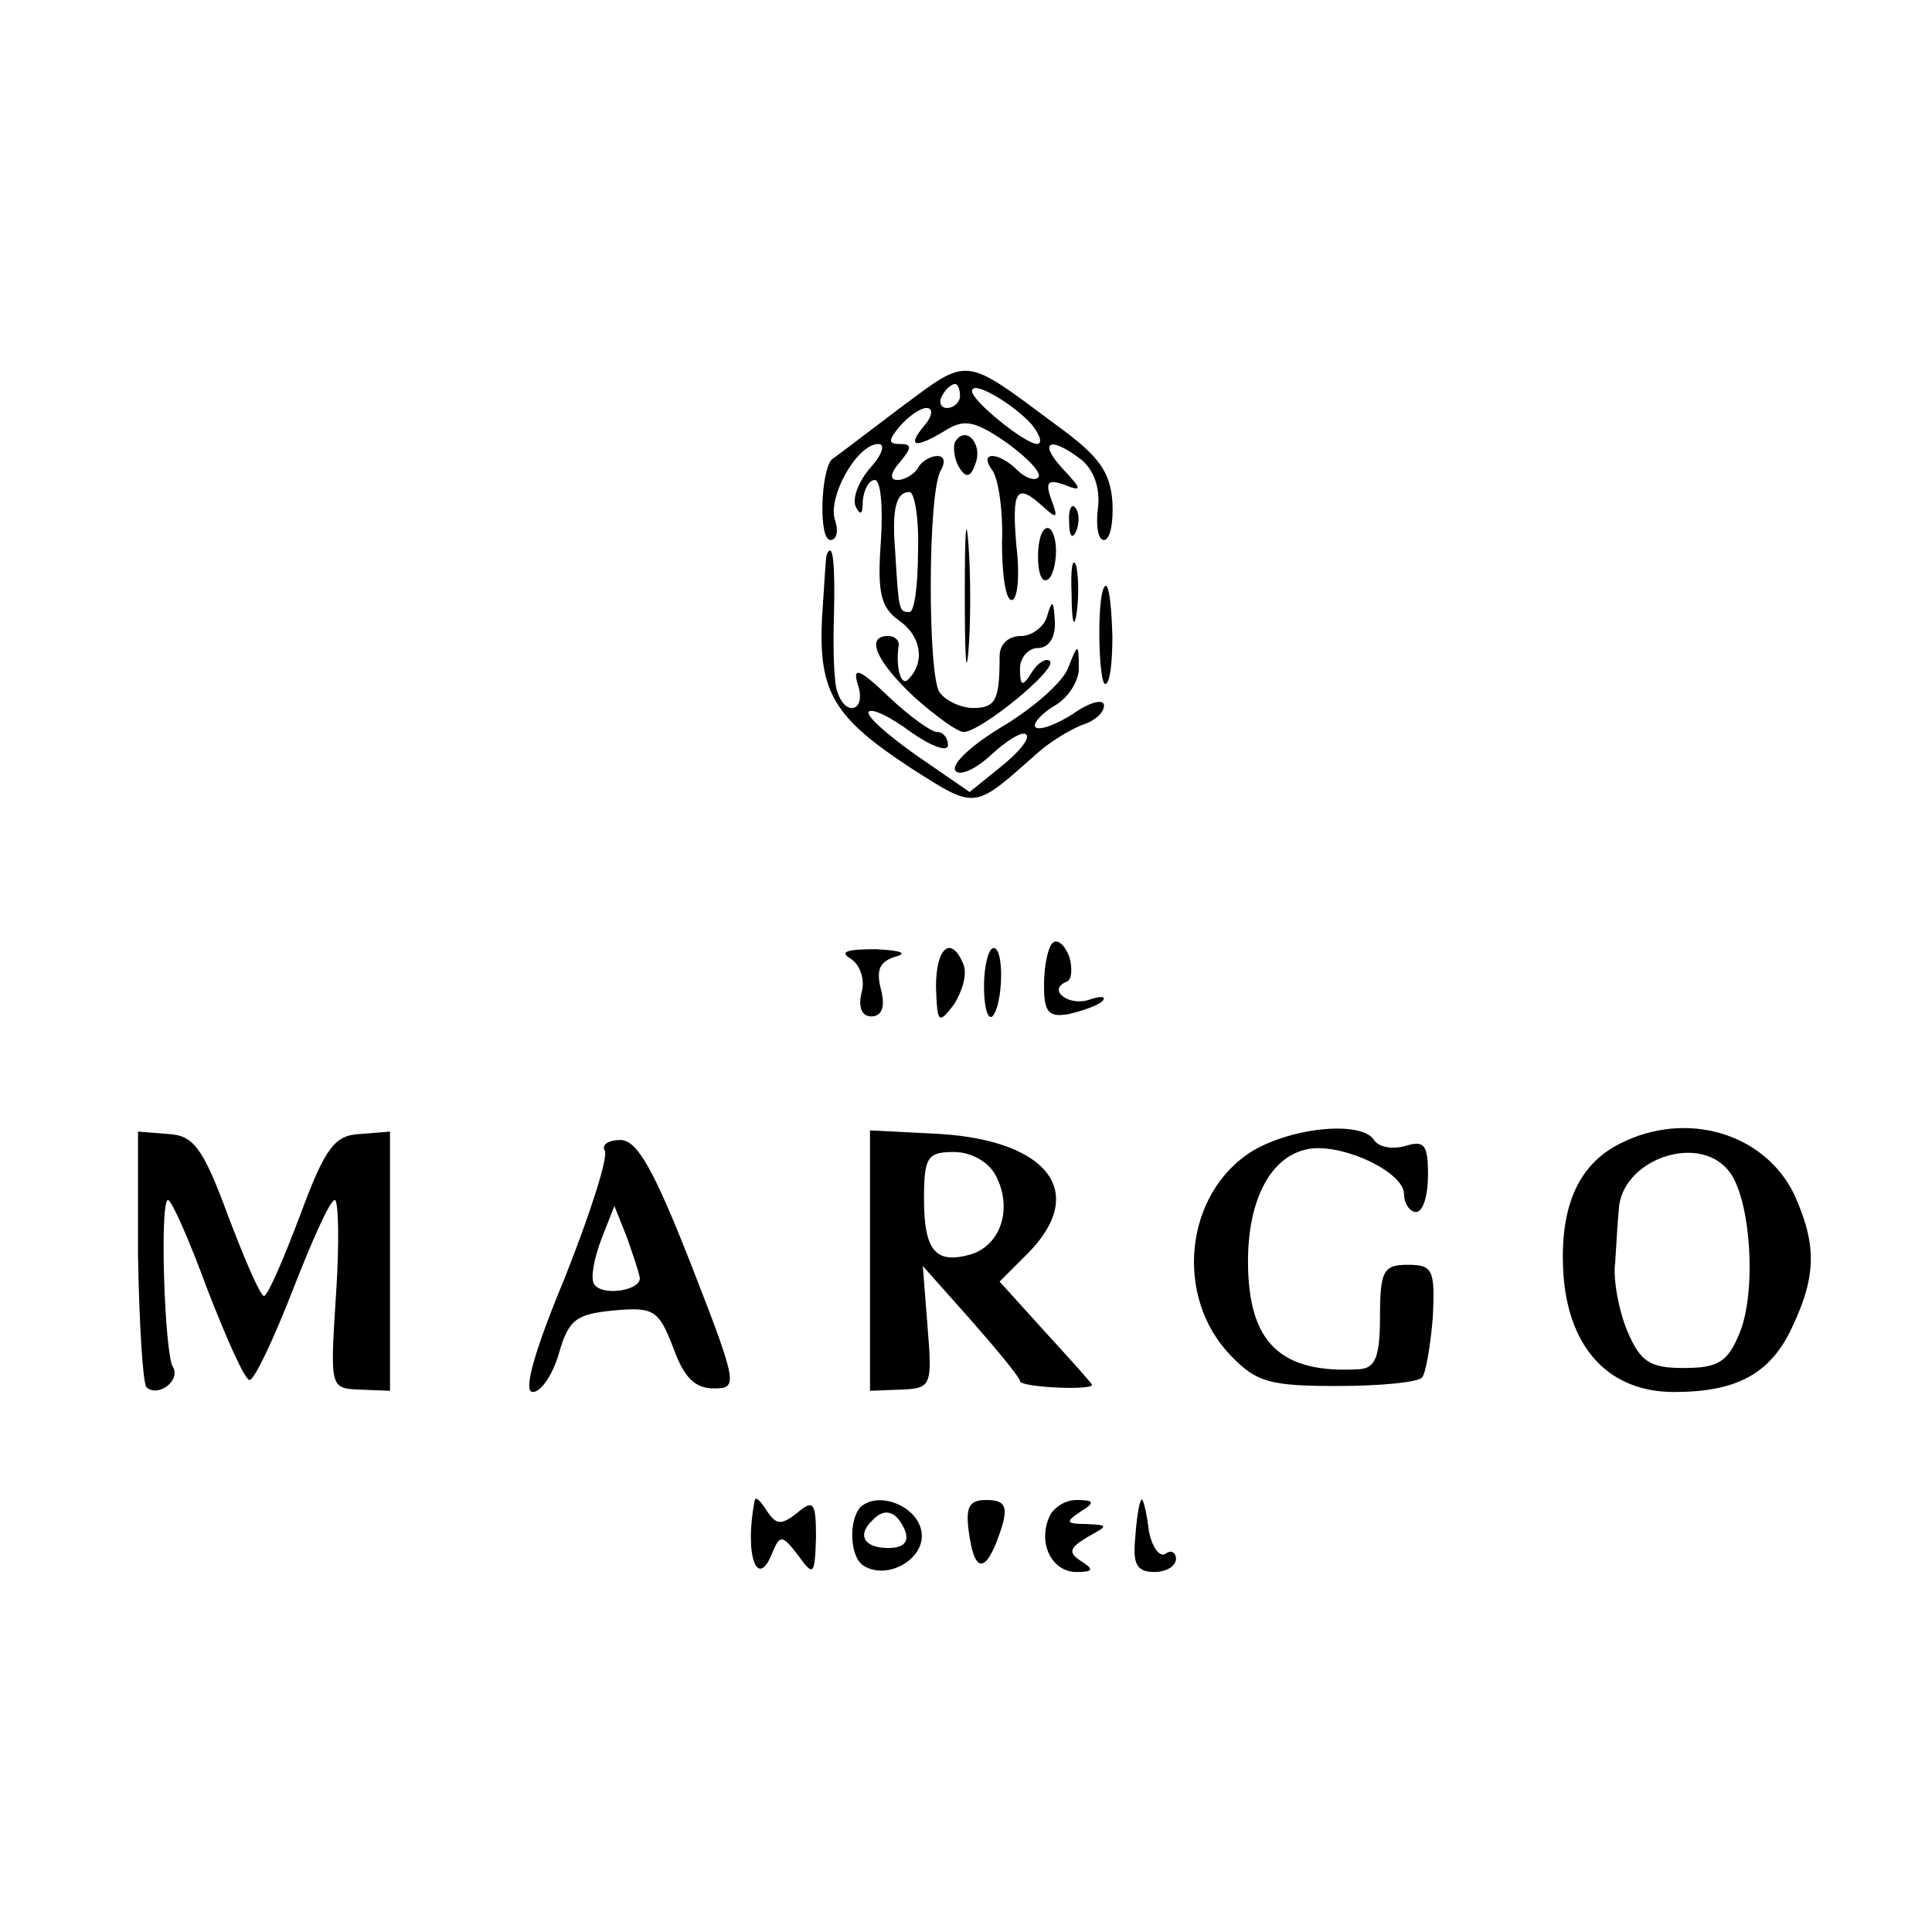 <?xml version="1.0" standalone="no"?>
<!DOCTYPE svg PUBLIC "-//W3C//DTD SVG 20010904//EN"
 "http://www.w3.org/TR/2001/REC-SVG-20010904/DTD/svg10.dtd">
<svg version="1.0" xmlns="http://www.w3.org/2000/svg"
 width="161pt" height="161pt" viewBox="0 0 161 161"
 preserveAspectRatio="xMidYMid meet">
<g transform="translate(0,161) scale(0.1,-0.1)"
fill="#000000" stroke="none">
<path d="M750 1270 c-29 -22 -54 -41 -57 -43 -9 -10 -11 -67 -1 -67 5 0 7 7 4
16 -7 19 18 64 36 64 6 0 3 -9 -6 -19 -10 -11 -16 -26 -13 -33 4 -8 6 -7 6 5
1 9 5 17 10 17 5 0 7 -23 5 -52 -3 -42 0 -54 15 -65 19 -13 22 -35 8 -49 -6
-7 -11 10 -8 29 0 4 -4 7 -9 7 -19 0 -10 -21 22 -51 18 -16 36 -29 41 -29 14
0 78 52 72 59 -3 3 -10 -1 -15 -9 -8 -13 -10 -12 -10 3 0 9 7 17 15 17 9 0 15
9 14 23 -1 16 -2 18 -6 5 -2 -10 -13 -18 -22 -18 -11 0 -18 -7 -18 -17 0 -36
-3 -43 -22 -43 -10 0 -23 6 -28 13 -10 14 -10 167 1 185 4 7 3 12 -3 12 -5 0
-13 -4 -16 -10 -3 -5 -11 -10 -17 -10 -7 0 -6 6 2 15 10 12 10 15 0 15 -10 0
-10 3 0 15 7 8 17 15 22 15 6 0 5 -7 -2 -15 -15 -18 -7 -19 19 -3 15 9 24 7
50 -11 18 -13 30 -26 26 -29 -3 -3 -11 0 -17 6 -16 16 -33 16 -21 0 5 -7 9
-34 8 -60 0 -27 3 -48 8 -48 5 0 7 20 4 45 -4 47 0 53 22 33 12 -11 13 -10 7
6 -5 14 -3 17 11 12 15 -6 15 -4 -2 14 -20 22 -10 27 16 7 10 -8 16 -23 14
-40 -2 -15 0 -27 5 -27 5 0 8 14 7 32 -2 25 -11 38 -47 64 -78 58 -72 57 -130
14z m50 10 c0 -5 -5 -10 -11 -10 -5 0 -7 5 -4 10 3 6 8 10 11 10 2 0 4 -4 4
-10z m60 -24 c7 -9 9 -16 4 -16 -11 1 -54 36 -54 44 0 10 35 -11 50 -28z m-95
-106 c0 -27 -3 -50 -7 -50 -9 0 -9 1 -12 50 -3 37 1 50 12 50 4 0 8 -22 7 -50z"/>
<path d="M796 1242 c-2 -4 -1 -14 3 -21 6 -10 10 -9 14 3 6 16 -8 32 -17 18z"/>
<path d="M804 1115 c0 -49 1 -71 3 -48 2 23 2 64 0 90 -2 26 -3 8 -3 -42z"/>
<path d="M891 1174 c0 -11 3 -14 6 -6 3 7 2 16 -1 19 -3 4 -6 -2 -5 -13z"/>
<path d="M865 1146 c0 -13 3 -22 8 -19 4 2 7 13 7 24 0 10 -3 19 -7 19 -5 0
-8 -11 -8 -24z"/>
<path d="M689 1148 c-1 -2 -2 -25 -4 -53 -3 -62 10 -83 74 -125 55 -35 52 -35
105 12 11 10 28 20 38 24 10 3 18 10 18 16 0 6 -12 3 -26 -7 -14 -9 -28 -14
-31 -11 -3 2 4 11 16 18 12 7 21 22 20 33 0 19 -1 19 -9 -2 -5 -12 -29 -33
-54 -48 -25 -15 -43 -31 -40 -37 3 -5 16 0 30 13 13 12 26 20 29 17 4 -3 -6
-15 -21 -27 l-26 -21 -45 31 c-24 17 -42 33 -39 36 3 3 19 -5 35 -17 17 -12
31 -17 31 -11 0 6 -4 11 -9 11 -5 0 -23 13 -40 29 -25 24 -31 26 -26 10 7 -21
-10 -27 -17 -6 -3 6 -4 36 -3 65 1 44 -1 61 -6 50z"/>
<path d="M893 1115 c0 -22 2 -30 4 -17 2 12 2 30 0 40 -3 9 -5 -1 -4 -23z"/>
<path d="M919 1118 c-5 -17 -3 -78 2 -78 4 0 6 18 6 40 -1 33 -4 50 -8 38z"/>
<path d="M877 824 c-4 -4 -7 -20 -7 -35 0 -23 4 -27 21 -24 12 3 24 7 28 11 3
4 -2 4 -11 1 -17 -6 -36 8 -19 15 4 1 5 11 2 21 -4 10 -10 15 -14 11z"/>
<path d="M709 811 c8 -5 12 -18 9 -28 -3 -12 0 -20 8 -20 9 0 12 8 8 23 -4 16
-1 23 13 27 10 3 2 5 -17 6 -24 0 -31 -2 -21 -8z"/>
<path d="M780 788 c1 -31 2 -32 15 -15 7 11 11 25 8 33 -10 25 -23 15 -23 -18z"/>
<path d="M820 788 c0 -17 3 -28 7 -25 9 10 10 57 1 57 -4 0 -8 -14 -8 -32z"/>
<path d="M115 564 c1 -57 4 -106 7 -110 10 -9 29 6 22 17 -7 12 -11 139 -4
139 3 0 18 -34 33 -75 16 -41 31 -75 35 -75 4 0 20 34 36 75 16 41 31 75 35
75 3 0 4 -35 1 -79 -5 -78 -5 -78 20 -79 l25 -1 0 108 0 108 -25 -2 c-21 -1
-29 -11 -50 -68 -14 -37 -27 -67 -30 -67 -3 0 -16 30 -30 67 -21 57 -29 67
-50 68 l-25 2 0 -103z"/>
<path d="M725 560 l0 -109 26 1 c25 1 26 3 22 52 l-4 51 40 -45 c22 -25 41
-48 41 -51 0 -5 60 -8 60 -3 0 1 -17 20 -39 44 l-38 42 23 23 c51 51 18 94
-72 100 l-59 3 0 -108z m105 70 c14 -27 4 -57 -20 -65 -30 -9 -40 2 -40 46 0
35 3 39 25 39 14 0 29 -8 35 -20z"/>
<path d="M1044 651 c-57 -35 -66 -122 -18 -171 21 -22 33 -25 88 -25 36 0 67
3 71 7 3 3 7 26 9 50 2 40 0 44 -21 44 -20 0 -23 -5 -23 -43 0 -34 -4 -43 -17
-44 -66 -4 -93 22 -93 90 0 50 18 86 48 93 27 7 82 -18 82 -37 0 -8 5 -15 10
-15 6 0 10 14 10 31 0 25 -3 29 -19 24 -11 -3 -22 -1 -26 5 -10 16 -67 11
-101 -9z"/>
<path d="M1350 657 c-36 -18 -51 -55 -47 -111 5 -61 39 -96 92 -96 52 0 80 15
98 53 21 44 21 70 2 112 -25 51 -90 70 -145 42z m90 -22 c19 -22 24 -100 10
-135 -10 -25 -18 -30 -47 -30 -28 0 -36 5 -47 31 -7 17 -12 43 -10 57 1 15 2
35 3 44 2 41 65 64 91 33z"/>
<path d="M504 651 c3 -5 -12 -52 -33 -105 -27 -65 -35 -96 -27 -96 7 0 17 15
22 33 8 28 15 32 46 35 33 3 37 0 49 -31 9 -25 18 -34 34 -34 20 0 20 3 -19
103 -31 79 -45 104 -59 104 -10 0 -16 -4 -13 -9z m29 -105 c3 -11 -31 -17 -38
-6 -3 5 0 21 6 37 l11 28 10 -25 c5 -14 10 -29 11 -34z"/>
<path d="M629 360 c-9 -45 2 -77 15 -43 6 14 8 14 21 -3 13 -18 14 -17 15 15
0 29 -2 32 -16 20 -13 -10 -17 -10 -25 2 -5 8 -9 12 -10 9z"/>
<path d="M717 354 c-10 -11 -9 -42 3 -49 20 -12 51 6 48 28 -3 22 -36 35 -51
21z m37 -19 c4 -10 -1 -15 -14 -15 -20 0 -26 11 -13 23 10 11 20 8 27 -8z"/>
<path d="M808 329 c5 -32 15 -29 27 9 5 17 2 22 -13 22 -15 0 -18 -6 -14 -31z"/>
<path d="M874 345 c-9 -22 3 -45 23 -45 14 0 15 2 4 9 -11 7 -10 11 5 20 18
10 18 10 -1 11 -17 0 -17 2 -5 10 13 8 12 10 -3 10 -10 0 -20 -7 -23 -15z"/>
<path d="M951 360 c-2 -3 -4 -17 -5 -32 -2 -21 1 -28 16 -28 10 0 18 5 18 11
0 5 -4 8 -9 4 -5 -3 -12 7 -14 22 -2 16 -5 26 -6 23z"/>
</g>
</svg>
